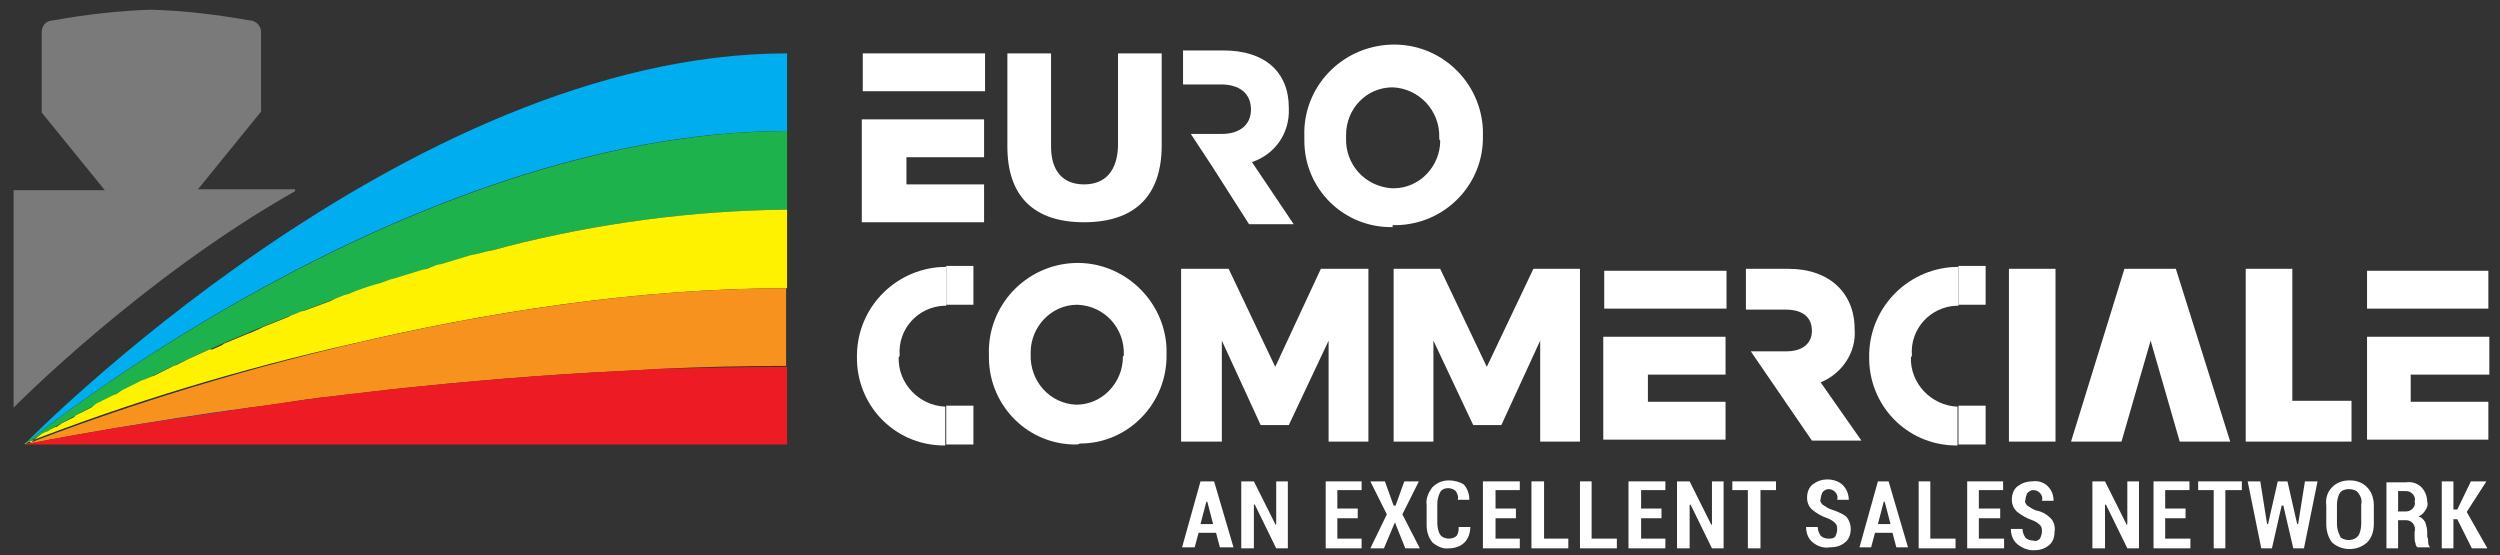 <?xml version="1.0" encoding="utf-8"?>
<!-- Generator: Adobe Illustrator 24.3.0, SVG Export Plug-In . SVG Version: 6.00 Build 0)  -->
<svg version="1.1" id="Layer_1" xmlns="http://www.w3.org/2000/svg" xmlns:xlink="http://www.w3.org/1999/xlink" x="0px" y="0px"
	 viewBox="0 0 257.6 57.2" style="enable-background:new 0 0 257.6 57.2;" xml:space="preserve">
<rect x="0" y="0" width="257.6" height="57.2" fill="#333333" stroke="none"/>
<style type="text/css">
	.st0{opacity:0.35;fill:#FFFFFF;}
	.st1{fill:#FFFFFF;}
	.st2{fill:none;stroke:#004FA3;stroke-width:0.58;stroke-miterlimit:10;}
	.st3{fill:#00AEEF;}
	.st4{fill:#1DB24B;}
	.st5{fill:#FFF200;}
	.st6{fill:#F7921E;}
	.st7{fill:#ED1C24;}
</style>
<path class="st0" d="M20.4,19.5l6.5-8l0,0V3.3c0-0.7-0.6-1.2-1.2-1.2C22.3,1.5,19,1.1,15.6,1C12.2,1.1,8.8,1.5,5.5,2.1
	c-0.7,0-1.2,0.5-1.2,1.2v8.3l0,0l6.5,8H1.4V42c0,0,13.1-13.3,29-22.3v-0.2L20.4,19.5z"/>
<path class="st1" d="M123.7,49.6l-1.9,6.8h1.3l0.4-1.5h1.8l0.4,1.5h1.4l-2-6.8H123.7z M123.7,54l0.6-2.3h0.1L125,54H123.7z"/>
<polygon class="st1" points="127.9,49.6 127.9,56.5 129.2,56.5 129.2,52 129.3,52 131.5,56.5 132.7,56.5 132.7,49.6 131.5,49.6 
	131.5,54 131.4,54.1 131.4,54 129.2,49.6 "/>
<polygon class="st1" points="137.8,53.4 139.9,53.4 139.9,52.4 137.8,52.4 137.8,50.5 140.3,50.5 140.3,49.6 136.6,49.6 136.6,56.5 
	140.3,56.5 140.3,55.5 137.8,55.5 "/>
<polygon class="st1" points="146.2,49.6 144.7,49.6 143.8,52.1 143.6,52.1 142.7,49.6 141.2,49.6 142.9,53 141.2,56.5 142.6,56.5 
	143.7,53.9 143.8,53.9 143.8,54 144.8,56.5 146.3,56.5 144.5,53 "/>
<path class="st1" d="M149.3,49.5c-0.6,0-1.2,0.2-1.7,0.7c-0.4,0.5-0.7,1.2-0.6,1.8v2.1c0,0.7,0.2,1.3,0.6,1.8
	c0.5,0.4,1.1,0.7,1.7,0.6c0.6,0,1.2-0.2,1.6-0.6c0.4-0.4,0.6-1,0.6-1.6h-1.2c0,0.3,0,0.6-0.2,0.9c-0.2,0.2-0.5,0.3-0.8,0.3
	c-0.3,0-0.7-0.1-0.9-0.4c-0.2-0.3-0.3-0.8-0.3-1.2v-2c0-0.4,0.1-0.8,0.3-1.2c0.2-0.3,0.5-0.4,0.8-0.4c0.3,0,0.6,0.1,0.8,0.3
	c0.2,0.3,0.3,0.6,0.2,0.9h1.2c0-0.6-0.2-1.2-0.6-1.6C150.5,49.7,149.9,49.5,149.3,49.5z"/>
<polygon class="st1" points="154.1,53.4 156.2,53.4 156.2,52.4 154.1,52.4 154.1,50.5 156.6,50.5 156.6,49.6 152.8,49.6 152.8,56.5 
	156.6,56.5 156.6,55.5 154.1,55.5 "/>
<polygon class="st1" points="159.1,49.6 157.8,49.6 157.8,56.5 161.6,56.5 161.6,55.5 159.1,55.5 "/>
<polygon class="st1" points="164,49.6 162.8,49.6 162.8,56.5 166.6,56.5 166.6,55.5 164,55.5 "/>
<polygon class="st1" points="169.1,53.4 171.2,53.4 171.2,52.4 169.1,52.4 169.1,50.5 171.6,50.5 171.6,49.6 167.8,49.6 167.8,56.5 
	171.6,56.5 171.6,55.5 169.1,55.5 "/>
<polygon class="st1" points="172.8,49.6 172.8,56.5 174.1,56.5 174.1,52 174.2,52 176.4,56.5 177.6,56.5 177.6,49.6 176.4,49.6 
	176.4,54 176.3,54.1 176.3,54 174.1,49.6 "/>
<polygon class="st1" points="180.1,56.5 181.4,56.5 181.4,50.5 183,50.5 183,49.6 178.5,49.6 178.5,50.5 180.1,50.5 "/>
<path class="st1" d="M188.7,52.5c-0.3-0.1-0.6-0.3-0.9-0.5c-0.2-0.2-0.3-0.4-0.2-0.6c0-0.2,0.1-0.5,0.2-0.7c0.2-0.2,0.4-0.3,0.6-0.3
	c0.3,0,0.5,0.1,0.7,0.3c0.2,0.2,0.3,0.5,0.2,0.8h1.2c0-0.5-0.2-1.1-0.6-1.5c-0.4-0.4-1-0.6-1.6-0.6c-0.6,0-1.1,0.2-1.5,0.5
	c-0.4,0.3-0.6,0.8-0.6,1.4c0,0.5,0.2,0.9,0.5,1.2c0.5,0.4,1,0.7,1.6,0.9c0.3,0.1,0.6,0.3,0.8,0.5c0.2,0.2,0.2,0.4,0.2,0.7
	c0,0.2-0.1,0.5-0.2,0.7c-0.2,0.2-0.4,0.2-0.7,0.2c-0.3,0-0.6-0.1-0.8-0.3c-0.2-0.3-0.3-0.6-0.3-0.9h-1.2c0,0.6,0.2,1.2,0.7,1.6
	c0.5,0.4,1.1,0.6,1.7,0.5c0.6,0,1.1-0.1,1.6-0.5c0.4-0.3,0.6-0.8,0.6-1.4c0-0.5-0.2-1-0.5-1.3C189.8,52.9,189.3,52.7,188.7,52.5z"/>
<path class="st1" d="M193.5,49.6l-1.9,6.8h1.2l0.4-1.5h1.8l0.4,1.5h1.2l-2-6.8H193.5z M193.5,54l0.6-2.3h0.1l0.6,2.3H193.5z"/>
<polygon class="st1" points="198.9,49.6 197.7,49.6 197.7,56.5 201.5,56.5 201.5,55.5 198.9,55.5 "/>
<polygon class="st1" points="203.9,53.4 206.1,53.4 206.1,52.4 203.9,52.4 203.9,50.5 206.4,50.5 206.4,49.6 202.7,49.6 202.7,56.5 
	206.5,56.5 206.5,55.5 203.9,55.5 "/>
<path class="st1" d="M211.3,53.4c-0.4-0.4-0.9-0.7-1.5-0.8c-0.3-0.1-0.6-0.3-0.9-0.5c-0.2-0.2-0.3-0.4-0.2-0.6
	c0-0.2,0.1-0.5,0.2-0.7c0.2-0.2,0.4-0.3,0.6-0.3c0.3,0,0.5,0.1,0.7,0.3c0.2,0.2,0.3,0.5,0.2,0.8h1.2c0-0.6-0.2-1.1-0.6-1.5
	c-0.4-0.4-1-0.6-1.6-0.5c-0.6,0-1.1,0.2-1.5,0.5c-0.4,0.3-0.6,0.8-0.6,1.4c0,0.5,0.2,0.9,0.5,1.2c0.5,0.4,1,0.7,1.6,0.9
	c0.3,0.1,0.6,0.3,0.8,0.5c0.2,0.2,0.2,0.4,0.2,0.7c0,0.2-0.1,0.5-0.2,0.7c-0.2,0.2-0.4,0.3-0.7,0.2c-0.3,0-0.6-0.1-0.8-0.3
	c-0.2-0.3-0.3-0.6-0.3-0.9h-1.2c0,0.6,0.2,1.2,0.7,1.6c0.5,0.4,1.1,0.6,1.6,0.6c0.6,0,1.1-0.1,1.6-0.5c0.4-0.3,0.6-0.8,0.6-1.4
	C211.8,54.2,211.6,53.7,211.3,53.4z"/>
<polygon class="st1" points="215.6,49.6 215.6,56.5 216.9,56.5 216.9,52 217,52 219.2,56.5 220.4,56.5 220.4,49.6 219.2,49.6 
	219.2,54 219.1,54.1 219.1,54 216.9,49.6 "/>
<polygon class="st1" points="223.1,53.4 225.2,53.4 225.2,52.4 223.1,52.4 223.1,50.5 225.6,50.5 225.6,49.6 221.9,49.6 221.9,56.5 
	225.7,56.5 225.7,55.5 223.1,55.5 "/>
<polygon class="st1" points="228.1,56.5 229.3,56.5 229.3,50.5 231,50.5 231,49.6 226.5,49.6 226.5,50.5 228.1,50.5 "/>
<polygon class="st1" points="235.7,49.6 234.7,49.6 233.7,54 233.6,54 232.9,49.6 231.6,49.6 233,56.5 234.1,56.5 235.1,52.1 
	235.3,52.1 235.3,52.2 236.3,56.5 237.4,56.5 238.8,49.6 237.5,49.6 236.8,54 236.7,54 "/>
<path class="st1" d="M242.1,49.5c-0.7,0-1.3,0.2-1.8,0.7c-0.5,0.5-0.7,1.2-0.6,1.9V54c0,0.7,0.2,1.4,0.6,1.9c1,0.9,2.6,0.9,3.6,0
	c0.5-0.5,0.7-1.2,0.7-1.9v-1.9c0-0.7-0.2-1.4-0.7-1.9C243.4,49.7,242.8,49.5,242.1,49.5z M243.3,54c0,0.4-0.1,0.9-0.3,1.2
	c-0.4,0.5-1.2,0.6-1.8,0.2l-0.1-0.2c-0.2-0.4-0.3-0.8-0.3-1.2v-2c0-0.4,0.1-0.9,0.3-1.2c0.2-0.3,0.6-0.4,0.9-0.4
	c0.4,0,0.8,0.1,1,0.4c0.3,0.4,0.4,0.8,0.3,1.2L243.3,54L243.3,54z"/>
<path class="st1" d="M250.1,55.3v-0.5c0-0.3-0.1-0.7-0.2-1c-0.2-0.3-0.4-0.5-0.7-0.6l0,0c0.3-0.1,0.5-0.3,0.7-0.6
	c0.2-0.3,0.3-0.6,0.2-0.9c0-0.5-0.2-1.1-0.6-1.5c-0.4-0.4-1-0.6-1.6-0.5h-2v6.8h1.2v-2.9h0.8c0.3,0,0.5,0.1,0.7,0.3
	c0.2,0.2,0.3,0.6,0.2,0.9v0.5c0,0.2,0,0.5,0.1,0.7c0,0.2,0.1,0.3,0.2,0.4h1.3c-0.1-0.1-0.2-0.3-0.2-0.5
	C250.2,55.7,250.2,55.5,250.1,55.3z M248.6,52.4c-0.2,0.2-0.4,0.3-0.7,0.3h-0.8v-2.1h0.8c0.3,0,0.5,0.1,0.7,0.3
	c0.2,0.2,0.3,0.5,0.2,0.8C248.9,51.9,248.8,52.2,248.6,52.4z"/>
<polygon class="st1" points="254.2,52.8 254.2,52.7 256.2,49.6 254.6,49.6 253.2,52.5 252.8,52.5 252.8,49.6 251.6,49.6 251.6,56.5 
	252.8,56.5 252.8,53.5 253.2,53.5 254.7,56.5 256.3,56.5 "/>
<polygon class="st1" points="93.4,16.2 101.4,16.2 101.4,12.3 88.8,12.3 88.8,22.9 101.4,22.9 101.4,19 93.4,19 "/>
<rect x="88.9" y="5.5" class="st1" width="12.6" height="3.9"/>
<path class="st1" d="M111.7,19c-2.2,0-3.4-1.4-3.4-3.9V5.5h-4.5v9.6c0,5.1,2.7,7.8,7.9,7.8s8-2.7,8-7.9V5.5h-4.5v9.6
	C115.1,17.6,113.9,19,111.7,19z"/>
<polygon class="st1" points="125.4,17.4 125.3,17.4 129.2,23.1 "/>
<path class="st1" d="M128.7,23.1h4.6l-4.3-6.4c2.4-0.8,3.9-3,3.8-5.5v-0.1c0-3.7-2.5-5.9-6.7-5.9h-4.2v3.5h3.9
	c1.9,0,3.1,0.9,3.1,2.6l0,0c0,1.5-1.1,2.5-3,2.5h-3.2l2.3,3.5l0,0L128.7,23.1z"/>
<path class="st1" d="M187.6,39.4c2.2-0.9,3.7-3.1,3.5-5.5c0-3.7-2.6-6.2-6.8-6.2h-4.4v4.2h4.1c1.2,0,2.7,0.4,2.7,2.2
	c0,1.3-1,2.1-2.6,2.1h-3.7l6.3,9.2h5.1L187.6,39.4z"/>
<path class="st1" d="M211.8,27.7v17.8H207V27.7H211.8z"/>
<path class="st1" d="M236.2,27.7v13.6h6.1v4.2h-10.9V27.7H236.2z"/>
<polygon class="st1" points="229.8,45.5 224.2,27.7 224.2,27.7 219,27.7 218.9,27.7 213.4,45.5 218.6,45.5 221.6,35.1 224.6,45.5 
	"/>
<path class="st1" d="M143.5,23.4c-5,0.1-9.1-3.9-9.1-8.9c0,0,0,0,0,0v-0.4c-0.2-5.1,3.8-9.3,8.9-9.5c5.1-0.2,9.3,3.8,9.5,8.8
	c0,0.2,0,0.4,0,0.6l0,0c0.1,5-3.9,9.1-8.9,9.2H143.5z M148.3,14.2c0.1-2.8-2.1-5.1-4.8-5.2l0,0c-2.7,0-4.8,2.2-4.8,4.9
	c0,0,0,0,0,0.1c0,0.1,0,0.1,0,0.2l0,0c-0.1,2.7,1.9,5,4.7,5.2h0.2c2.7,0,4.8-2.3,4.8-4.9C148.3,14.4,148.3,14.3,148.3,14.2
	L148.3,14.2z"/>
<path class="st1" d="M111,45.8c-5,0.1-9-3.9-9.1-8.8v-0.4c-0.2-5.1,3.8-9.3,8.8-9.5s9.3,3.8,9.5,8.8c0,0.2,0,0.4,0,0.6l0,0
	c0.1,5-3.9,9.2-8.9,9.2L111,45.8z M115.8,36.6c0.1-2.8-2-5.1-4.8-5.2l0,0c-2.7,0-4.8,2.3-4.8,4.9c0,0,0,0,0,0c0,0.1,0,0.1,0,0.2l0,0
	c-0.1,2.8,2,5.1,4.7,5.2c0,0,0,0,0,0l0,0c2.7,0,4.8-2.3,4.8-4.9c0,0,0,0,0-0.1C115.8,36.7,115.8,36.6,115.8,36.6L115.8,36.6z"/>
<polygon class="st1" points="169.8,38.6 177.8,38.6 177.8,34.7 165.2,34.7 165.2,45.3 177.8,45.3 177.8,41.4 169.8,41.4 "/>
<rect x="165.3" y="27.9" class="st1" width="12.6" height="3.9"/>
<polygon class="st1" points="248.4,38.6 256.5,38.6 256.5,34.7 243.9,34.7 243.9,45.3 256.4,45.3 256.4,41.4 248.4,41.4 "/>
<rect x="243.9" y="27.9" class="st1" width="12.5" height="3.9"/>
<polygon class="st1" points="136.1,27.7 131.4,37.8 126.6,27.7 121.7,27.7 121.7,45.5 125.9,45.5 125.9,35.1 129.9,43.8 132.8,43.8 
	136.9,35.1 136.9,45.5 141,45.5 141,27.7 "/>
<polygon class="st1" points="158,27.7 153.2,37.8 148.4,27.7 143.6,27.7 143.6,45.5 147.7,45.5 147.7,35.1 151.8,43.8 154.7,43.8 
	158.7,35.1 158.7,45.5 162.8,45.5 162.8,27.7 "/>
<path class="st1" d="M92.7,36.6L92.7,36.6c-0.2-2.7,1.9-5,4.6-5.1h0.2v-4c-5,0-9.1,4-9.2,9c0,0,0,0,0,0v0.2l0,0
	c-0.1,5,3.8,9.1,8.8,9.2c0,0,0,0,0,0h0.3v-4c-2.7-0.1-4.9-2.4-4.8-5.1C92.7,36.7,92.7,36.7,92.7,36.6z"/>
<rect x="97.5" y="27.4" class="st1" width="2.8" height="4"/>
<rect x="97.5" y="41.8" class="st1" width="2.8" height="4"/>
<path class="st1" d="M197,36.6L197,36.6c-0.2-2.7,1.9-5,4.6-5.1h0.2v-4c-5,0-9.1,4-9.2,9c0,0,0,0,0,0v0.2l0,0
	c-0.1,5,3.8,9.1,8.8,9.2c0,0,0,0,0,0h0.3v-4c-2.7-0.1-4.9-2.4-4.8-5.1C197,36.7,197,36.7,197,36.6z"/>
<rect x="201.8" y="27.4" class="st1" width="2.8" height="4"/>
<rect x="201.8" y="41.8" class="st1" width="2.8" height="4"/>
<path class="st2" d="M11.8,44.1c3.7-0.6,8.4-1.4,13.8-2.1C20.2,42.8,15.6,43.5,11.8,44.1z"/>
<path class="st3" d="M2.5,45.8c0,0,39.3-32.3,78.6-32.3V5.5C41.8,5.5,2.5,45.8,2.5,45.8z"/>
<path class="st4" d="M2.5,45.8L2.5,45.8c15.5-9.1,32.3-16,49.7-20.4c9.4-2.4,19.1-3.7,28.9-3.8v-8.1C41.8,13.6,2.5,45.8,2.5,45.8z"
	/>
<path class="st5" d="M52.2,25.4L52.2,25.4l-1.5,0.4l-0.5,0.1L49,26.2l-0.5,0.1c-1,0.3-2,0.6-3,0.9l-0.5,0.1L44,27.7l-0.5,0.1
	l-2.9,0.9l-0.4,0.1l-1.1,0.4l-0.4,0.1c-1,0.3-1.9,0.6-2.8,1l-0.4,0.1l-1,0.4L34.1,31l-2.7,1L31,32.1l-1,0.4l-0.4,0.2l-2.5,1
	l-0.4,0.2l-0.9,0.4l-0.3,0.1l-2.4,1l-0.3,0.2l-0.9,0.4L21.6,36l-2.2,1L19,37.2l-0.8,0.4l-0.3,0.1l-2,1l-0.3,0.1l-0.7,0.3l-0.3,0.1
	l-1.8,0.9l-0.2,0.1L12,40.6l-0.3,0.1l-0.8,0.4l0,0l-0.8,0.4l-0.2,0.1L9.4,42l-0.2,0.1l-1.4,0.7L7.6,43l-0.4,0.2l-0.2,0.1l-0.6,0.3
	l0,0L5.8,44H5.7l-0.4,0.2l-0.2,0.1c-0.1,0.1-0.3,0.2-0.4,0.2H4.7l-0.4,0.2l-0.1,0.1L3.9,45l-0.1,0.1l-0.3,0.2l0,0l-0.2,0.2l-0.1,0.1
	L3,45.5l-0.1,0l-0.1,0.1l-0.1,0.1H2.5c11-4.3,22.4-7.7,33.9-10.3c13.2-3.1,28.9-5.7,44.7-5.7l0,0v-8.1C71.3,21.7,61.6,23,52.2,25.4z
	"/>
<path class="st6" d="M81.1,29.7c-37,0-74.1,14.4-78.2,16l0,0l-0.4,0.1l0,0c0,0,3.5-0.7,9.4-1.7c3.7-0.6,8.4-1.4,13.8-2.1
	c1.8-0.2,3.7-0.5,5.6-0.8l1.5-0.2c2.5-0.3,5.1-0.6,7.7-0.9c7.5-0.8,15.6-1.5,24.1-1.9l3.6-0.2c4.2-0.2,8.5-0.3,12.8-0.3V29.7z"/>
<path class="st7" d="M68.2,38l-3.6,0.2c-8.4,0.4-16.6,1.1-24.1,1.9c-2.7,0.3-5.3,0.6-7.7,0.9l-1.5,0.2L25.7,42
	c-5.4,0.8-10.1,1.5-13.8,2.1c-5.9,1-9.4,1.7-9.4,1.7h78.6v-8C76.8,37.8,72.4,37.9,68.2,38z"/>
</svg>
